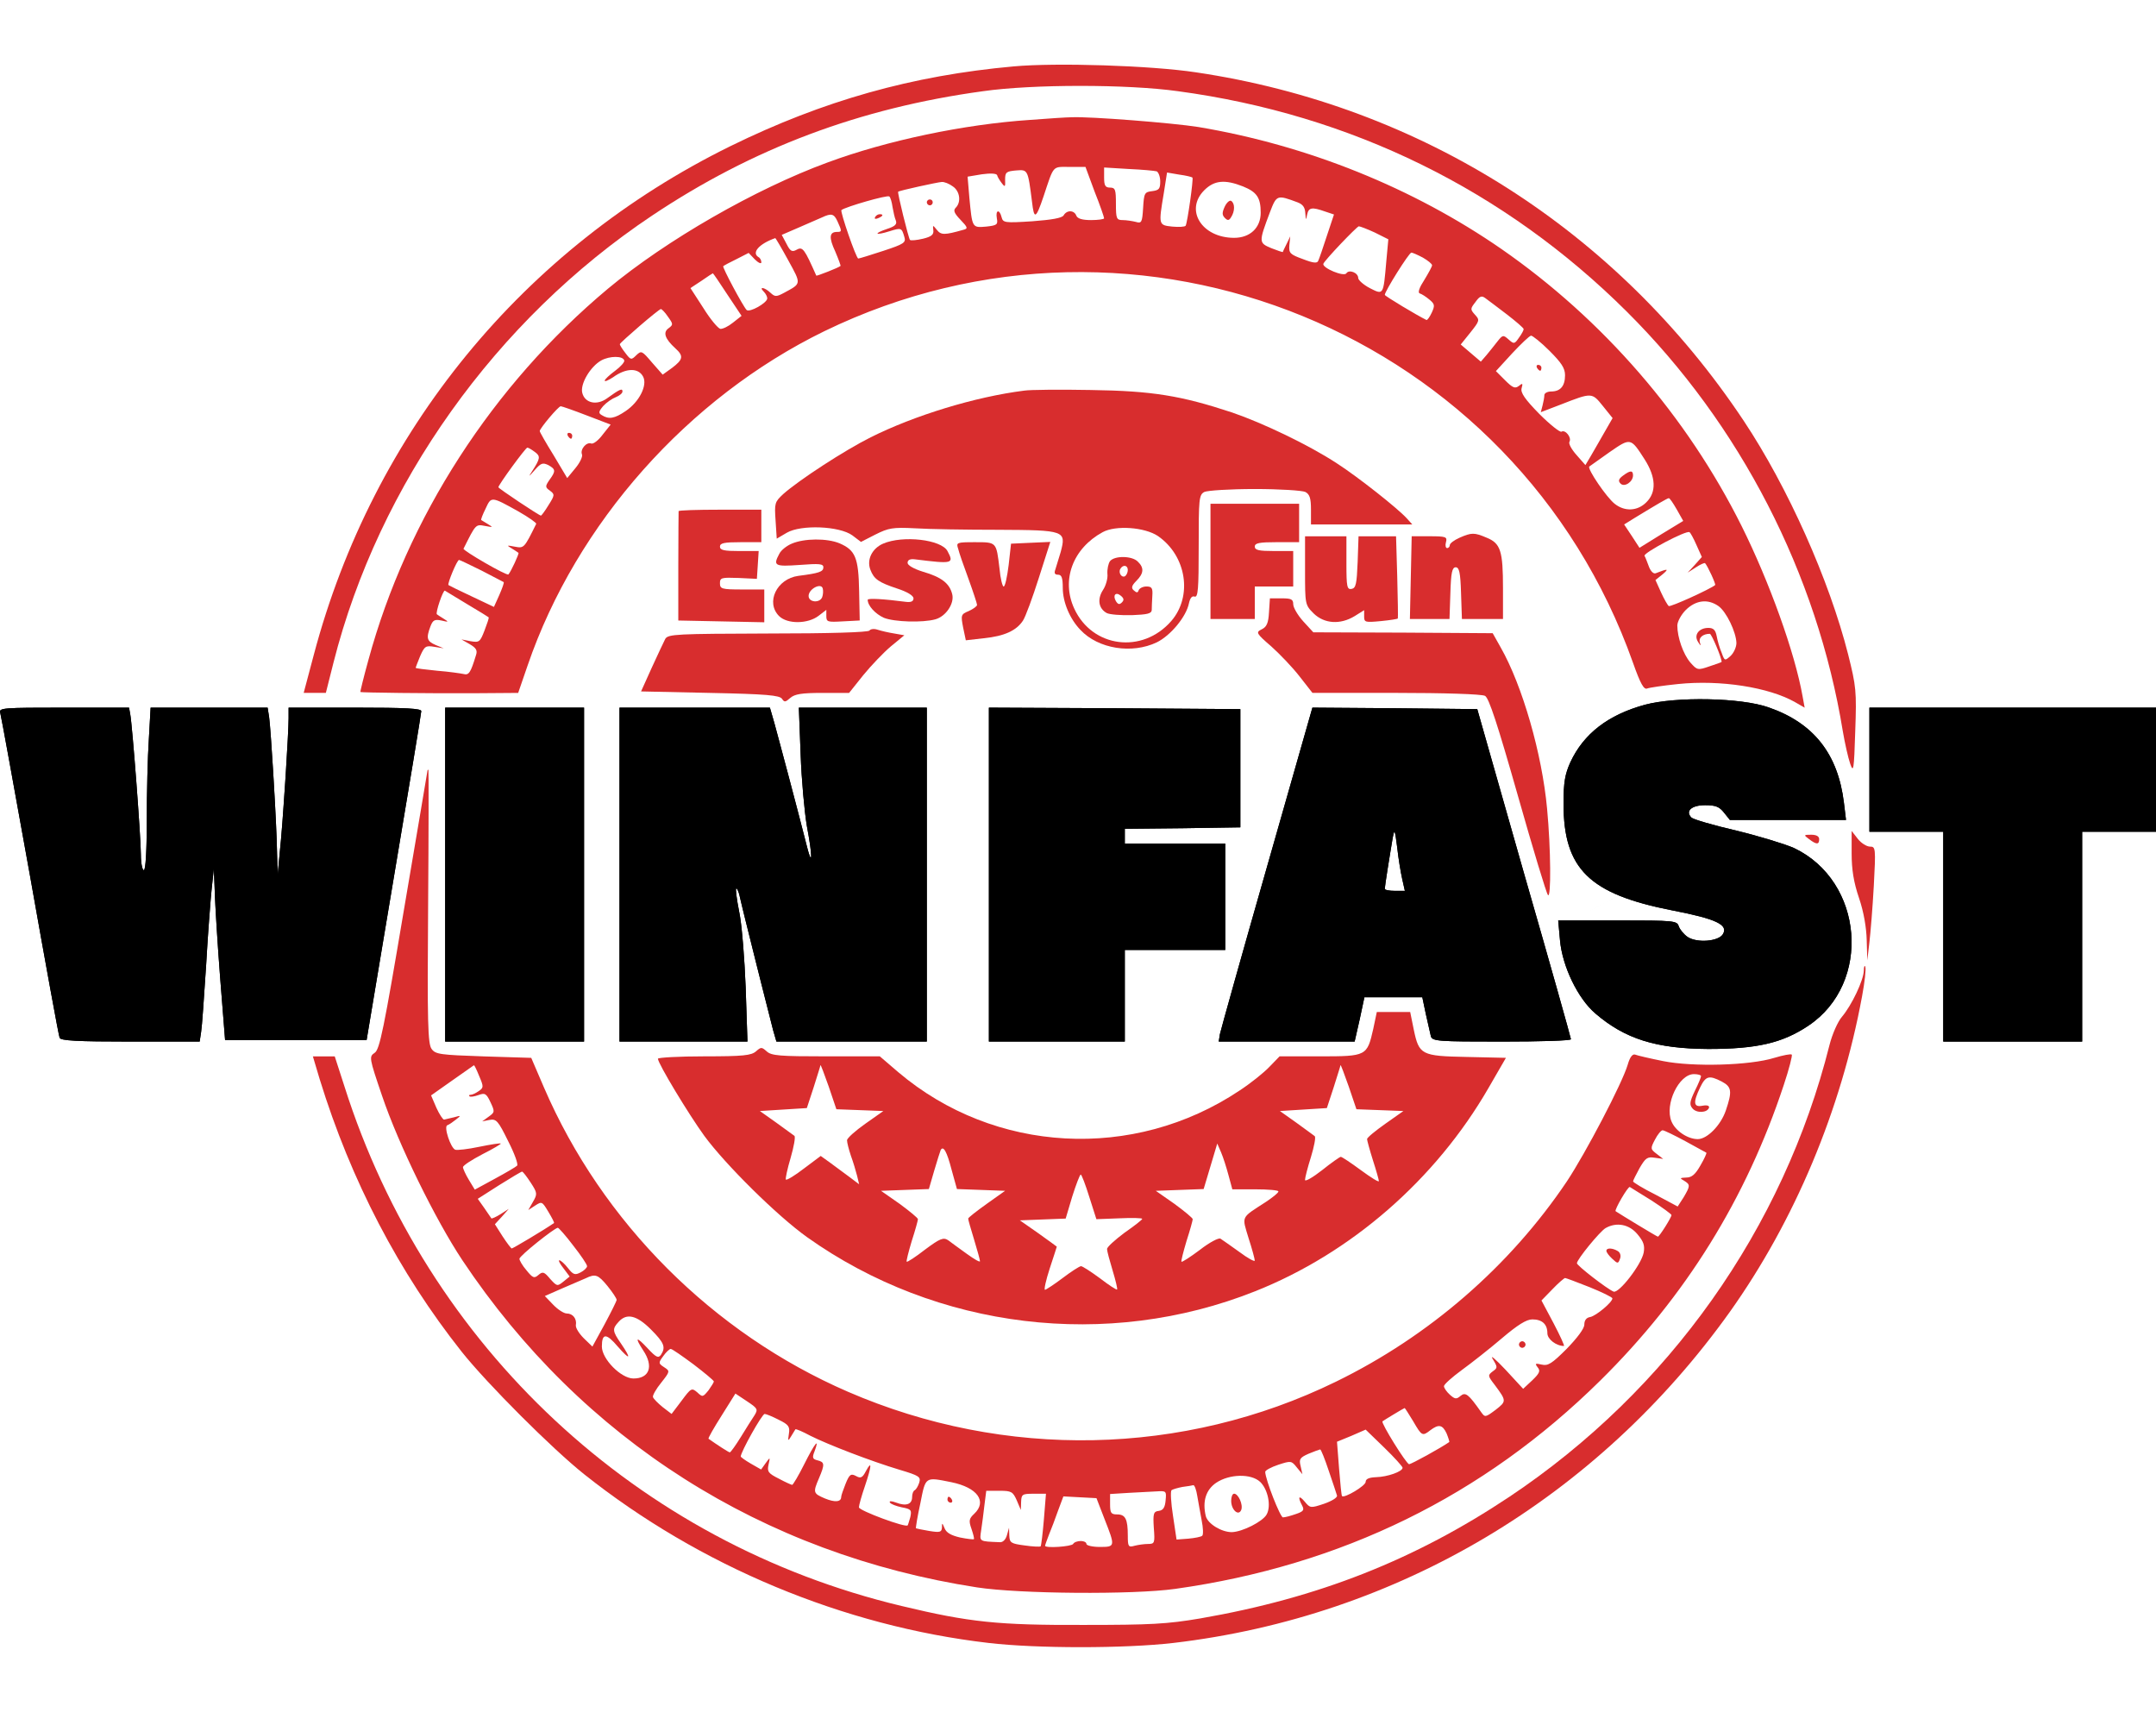 <svg width="100" height="80" viewBox="0 0 100 80" fill="none" xmlns="http://www.w3.org/2000/svg">
<path d="M47.019 3.079C42.304 3.503 38.179 4.668 33.876 6.779C24.269 11.507 17.293 20.018 14.552 30.378L14.086 32.133H14.607H15.114L15.47 30.721C17.567 22.457 22.994 14.837 30.244 9.999C34.917 6.875 39.878 5.011 45.593 4.23C47.896 3.901 52.295 3.901 54.638 4.23C62.669 5.312 69.796 8.821 75.456 14.454C80.719 19.689 84.282 26.61 85.474 33.914C85.57 34.476 85.721 35.148 85.817 35.422C85.967 35.86 85.995 35.709 86.05 33.914C86.118 32.05 86.091 31.831 85.721 30.351C84.844 26.897 82.925 22.594 80.883 19.524C75.017 10.698 65.917 4.901 55.461 3.353C53.364 3.037 48.992 2.9 47.019 3.079Z" fill="#D82D2E"/>
<path d="M47.757 5.562C44.715 5.767 41.165 6.507 38.383 7.535C35.025 8.768 30.9 11.139 28.2 13.387C22.855 17.855 18.881 24.008 17.086 30.614C16.866 31.409 16.702 32.08 16.716 32.094C16.757 32.121 19.868 32.163 22.102 32.149L24.034 32.135L24.473 30.86C26.734 24.268 31.914 18.444 38.232 15.361C52.814 8.275 70.329 15.456 75.742 30.737C76.085 31.71 76.249 31.998 76.4 31.93C76.51 31.888 77.154 31.793 77.825 31.724C79.799 31.518 82.046 31.875 83.252 32.56L83.704 32.82L83.609 32.3C83.252 30.271 82.06 26.968 80.785 24.406C78.236 19.294 74.344 14.812 69.643 11.55C65.546 8.714 60.653 6.74 55.582 5.89C54.376 5.699 50.539 5.397 49.703 5.438C49.511 5.438 48.634 5.493 47.757 5.562ZM50.772 8.892C51.019 9.509 51.211 10.07 51.211 10.125C51.211 10.166 50.936 10.207 50.608 10.207C50.196 10.207 49.977 10.139 49.922 10.002C49.826 9.742 49.484 9.728 49.333 9.988C49.264 10.111 48.785 10.194 47.88 10.262C46.592 10.345 46.523 10.331 46.455 10.07C46.359 9.687 46.167 9.728 46.236 10.125C46.291 10.413 46.249 10.454 45.742 10.509C45.084 10.564 45.098 10.578 44.961 9.166L44.879 8.193L45.537 8.083C45.934 8.028 46.222 8.042 46.249 8.124C46.263 8.193 46.359 8.357 46.455 8.481C46.619 8.7 46.633 8.673 46.619 8.33C46.619 7.987 46.674 7.946 47.127 7.905C47.675 7.864 47.675 7.85 47.867 9.358C47.962 10.194 48.045 10.166 48.401 9.111C48.894 7.631 48.798 7.741 49.607 7.741H50.347L50.772 8.892ZM53.65 7.946C53.732 7.987 53.814 8.193 53.814 8.412C53.814 8.755 53.76 8.823 53.444 8.864C53.088 8.906 53.061 8.947 53.02 9.646C52.978 10.317 52.951 10.372 52.677 10.29C52.513 10.249 52.238 10.207 52.074 10.207C51.786 10.207 51.759 10.139 51.759 9.454C51.759 8.796 51.731 8.7 51.485 8.7C51.265 8.7 51.211 8.604 51.211 8.234V7.768L52.348 7.837C52.965 7.864 53.554 7.919 53.65 7.946ZM55.308 8.234C55.363 8.289 55.075 10.331 54.993 10.468C54.952 10.523 54.678 10.536 54.376 10.509C53.732 10.44 53.732 10.44 53.979 8.96L54.13 8.001L54.691 8.097C55.007 8.138 55.281 8.207 55.308 8.234ZM44.194 8.645C44.523 8.864 44.591 9.371 44.331 9.632C44.207 9.755 44.248 9.879 44.55 10.194C44.893 10.55 44.906 10.605 44.673 10.66C43.81 10.906 43.645 10.906 43.454 10.66C43.262 10.427 43.262 10.427 43.289 10.673C43.317 10.879 43.207 10.975 42.809 11.071C42.522 11.139 42.248 11.167 42.206 11.126C42.138 11.043 41.617 8.933 41.658 8.892C41.713 8.837 43.481 8.453 43.673 8.44C43.796 8.426 44.029 8.522 44.194 8.645ZM57.652 8.645C58.296 8.906 58.474 9.166 58.474 9.865C58.474 10.564 57.981 11.03 57.241 11.03C55.747 11.03 54.938 9.742 55.856 8.823C56.322 8.357 56.816 8.316 57.652 8.645ZM41.398 9.604C41.439 9.824 41.494 10.098 41.549 10.221C41.617 10.399 41.521 10.495 41.138 10.619C40.493 10.838 40.589 10.934 41.247 10.728C41.809 10.55 41.823 10.564 41.946 10.989C42.028 11.249 41.932 11.318 40.973 11.633C40.384 11.825 39.863 11.989 39.808 11.989C39.712 11.989 38.959 9.81 39.027 9.742C39.219 9.591 41.165 9.029 41.247 9.111C41.302 9.152 41.37 9.385 41.398 9.604ZM60.187 9.385C60.434 9.481 60.53 9.618 60.543 9.892C60.571 10.221 60.571 10.235 60.626 9.961C60.694 9.618 60.845 9.591 61.462 9.81L61.873 9.947L61.544 10.934C61.366 11.482 61.188 12.003 61.147 12.085C61.105 12.222 60.927 12.208 60.434 12.017C59.831 11.797 59.776 11.742 59.803 11.372L59.844 10.961L59.68 11.304C59.584 11.496 59.502 11.66 59.502 11.688C59.488 11.701 59.242 11.619 58.967 11.509C58.378 11.263 58.378 11.235 58.899 9.851C59.214 9.029 59.228 9.029 60.187 9.385ZM38.849 10.276C39.054 10.728 39.054 10.756 38.821 10.756C38.465 10.756 38.438 11.016 38.739 11.66C38.89 12.017 39 12.318 38.986 12.332C38.904 12.414 37.876 12.811 37.862 12.784C37.314 11.55 37.232 11.427 36.958 11.578C36.738 11.701 36.656 11.66 36.478 11.304L36.259 10.893L37.053 10.55C37.492 10.358 37.972 10.153 38.123 10.084C38.561 9.879 38.684 9.906 38.849 10.276ZM63.764 10.783L64.394 11.098L64.299 12.126C64.162 13.702 64.175 13.688 63.531 13.36C63.243 13.209 62.997 12.989 62.997 12.894C62.997 12.647 62.572 12.482 62.448 12.674C62.339 12.852 61.325 12.428 61.379 12.236C61.434 12.071 62.914 10.523 63.024 10.495C63.079 10.495 63.408 10.619 63.764 10.783ZM36.56 12.071C37.177 13.195 37.177 13.14 36.368 13.579C36.012 13.771 35.943 13.771 35.738 13.579C35.464 13.318 35.176 13.277 35.423 13.524C35.519 13.62 35.587 13.757 35.587 13.839C35.587 14.045 34.765 14.511 34.628 14.374C34.45 14.182 33.49 12.386 33.545 12.345C33.572 12.318 33.847 12.167 34.162 12.017L34.724 11.729L35.011 12.03C35.176 12.195 35.313 12.249 35.313 12.167C35.313 12.071 35.258 11.962 35.176 11.921C34.847 11.715 35.217 11.304 35.957 11.043C35.971 11.03 36.245 11.496 36.56 12.071ZM65.998 11.948C66.231 12.085 66.423 12.236 66.423 12.304C66.423 12.359 66.258 12.661 66.067 12.976C65.834 13.332 65.751 13.565 65.847 13.606C65.943 13.634 66.135 13.757 66.299 13.894C66.546 14.1 66.56 14.168 66.409 14.497C66.313 14.703 66.204 14.853 66.162 14.84C65.737 14.634 64.23 13.73 64.23 13.675C64.23 13.51 65.354 11.715 65.463 11.715C65.518 11.715 65.765 11.825 65.998 11.948ZM33.737 13.661L34.395 14.648L33.997 14.963C33.778 15.141 33.518 15.264 33.408 15.251C33.298 15.223 32.942 14.799 32.627 14.291L32.024 13.36L32.545 13.017C32.819 12.825 33.052 12.674 33.065 12.674C33.079 12.674 33.381 13.113 33.737 13.661ZM69.89 14.579C70.315 14.908 70.671 15.21 70.671 15.264C70.671 15.319 70.575 15.498 70.452 15.662C70.246 15.963 70.219 15.963 69.972 15.744C69.726 15.525 69.698 15.525 69.451 15.84C69.314 16.018 69.082 16.306 68.945 16.471L68.684 16.772L68.218 16.375L67.752 15.977L68.204 15.415C68.629 14.881 68.643 14.84 68.41 14.593C68.191 14.346 68.191 14.319 68.437 14.004C68.629 13.73 68.725 13.702 68.89 13.825C69.013 13.908 69.451 14.25 69.89 14.579ZM30.982 14.689C31.229 15.031 31.229 15.059 31.01 15.223C30.736 15.415 30.845 15.717 31.325 16.155C31.722 16.512 31.681 16.676 31.174 17.06L30.736 17.375L30.242 16.813C29.776 16.265 29.749 16.251 29.516 16.471C29.283 16.703 29.256 16.703 29.009 16.375C28.858 16.183 28.748 16.005 28.748 15.963C28.762 15.881 30.557 14.333 30.653 14.333C30.695 14.333 30.845 14.483 30.982 14.689ZM71.864 16.265C72.425 16.827 72.59 17.073 72.59 17.402C72.59 17.91 72.371 18.156 71.946 18.156C71.768 18.156 71.631 18.238 71.631 18.321C71.631 18.417 71.59 18.636 71.548 18.8L71.466 19.116L72.398 18.759C73.837 18.197 73.837 18.197 74.344 18.828L74.796 19.39L74.426 20.034C74.221 20.404 73.933 20.884 73.796 21.13L73.535 21.569L73.124 21.103C72.891 20.842 72.741 20.568 72.796 20.486C72.905 20.294 72.604 19.91 72.425 20.02C72.357 20.061 71.891 19.691 71.398 19.198C70.726 18.512 70.52 18.211 70.575 18.006C70.644 17.773 70.616 17.759 70.452 17.896C70.274 18.033 70.164 17.992 69.808 17.635L69.383 17.211L70.137 16.388C70.548 15.95 70.932 15.58 71.014 15.566C71.082 15.566 71.466 15.867 71.864 16.265ZM28.954 16.717C28.981 16.786 28.79 17.005 28.529 17.197C28.269 17.389 28.049 17.594 28.049 17.649C28.049 17.718 28.214 17.635 28.433 17.498C29.036 17.06 29.612 17.046 29.831 17.471C30.037 17.868 29.653 18.636 29.023 19.061C28.502 19.417 28.241 19.458 27.912 19.253C27.748 19.157 27.762 19.088 27.981 18.828C28.132 18.663 28.392 18.485 28.57 18.417C28.735 18.348 28.872 18.238 28.872 18.156C28.872 17.992 28.748 18.047 28.159 18.471C27.693 18.814 27.131 18.704 27.008 18.225C26.898 17.814 27.378 17.005 27.885 16.717C28.282 16.498 28.899 16.498 28.954 16.717ZM27.213 19.266L28.324 19.691L27.953 20.157C27.762 20.418 27.515 20.609 27.419 20.568C27.2 20.486 26.898 20.842 26.994 21.075C27.035 21.171 26.898 21.459 26.693 21.706L26.309 22.172L25.679 21.116C25.322 20.541 25.034 20.034 25.034 19.993C25.034 19.869 25.898 18.841 26.008 18.841C26.062 18.841 26.61 19.033 27.213 19.266ZM76.276 21.295C76.811 22.131 76.838 22.829 76.359 23.296C75.948 23.707 75.358 23.734 74.892 23.364C74.509 23.062 73.618 21.747 73.714 21.637C73.755 21.61 74.18 21.308 74.659 20.966C75.632 20.294 75.632 20.294 76.276 21.295ZM24.815 20.966C25.076 21.158 25.062 21.267 24.678 21.857C24.5 22.131 24.514 22.131 24.801 21.802C25.089 21.473 25.172 21.445 25.432 21.569C25.774 21.761 25.788 21.843 25.487 22.254C25.281 22.555 25.281 22.597 25.514 22.761C25.733 22.925 25.733 22.967 25.446 23.419C25.281 23.693 25.117 23.912 25.089 23.912C25.007 23.912 23.116 22.651 23.116 22.597C23.116 22.487 24.377 20.76 24.459 20.76C24.514 20.76 24.664 20.856 24.815 20.966ZM24.048 23.72C24.527 23.994 24.897 24.255 24.87 24.296C24.308 25.433 24.308 25.433 23.869 25.351C23.5 25.283 23.486 25.283 23.733 25.433C23.883 25.529 24.02 25.612 24.048 25.639C24.089 25.666 23.705 26.502 23.582 26.64C23.513 26.722 21.457 25.529 21.499 25.447C22.074 24.296 22.061 24.31 22.499 24.392C22.869 24.46 22.883 24.46 22.636 24.31C22.485 24.214 22.348 24.131 22.321 24.118C22.294 24.104 22.389 23.857 22.526 23.583C22.787 23.021 22.773 23.008 24.048 23.72ZM77.77 23.624L78.072 24.159L77.058 24.776L76.043 25.406L75.687 24.858L75.331 24.323L75.838 24.008C76.852 23.391 77.318 23.117 77.4 23.104C77.441 23.09 77.606 23.337 77.77 23.624ZM78.689 25.283L78.935 25.831L78.606 26.201L78.277 26.557L78.661 26.311C78.867 26.174 79.059 26.091 79.086 26.119C79.209 26.256 79.593 27.092 79.552 27.133C79.346 27.311 77.483 28.161 77.4 28.106C77.346 28.065 77.181 27.777 77.044 27.476L76.784 26.9L77.126 26.626C77.428 26.365 77.359 26.365 76.797 26.585C76.701 26.626 76.564 26.502 76.482 26.283C76.4 26.064 76.318 25.845 76.276 25.776C76.222 25.639 78.209 24.584 78.36 24.68C78.401 24.693 78.552 24.968 78.689 25.283ZM22.335 26.461C22.869 26.735 23.335 26.982 23.362 26.996C23.39 27.023 23.294 27.284 23.157 27.599L22.91 28.147L21.896 27.667C21.334 27.407 20.841 27.16 20.8 27.133C20.745 27.064 21.197 25.968 21.293 25.968C21.32 25.968 21.786 26.187 22.335 26.461ZM21.677 28.024C22.211 28.339 22.65 28.613 22.663 28.627C22.691 28.654 22.595 28.915 22.472 29.243C22.266 29.778 22.225 29.805 21.828 29.737L21.403 29.654L21.786 29.874C22.088 30.052 22.156 30.162 22.074 30.395C21.828 31.203 21.745 31.326 21.499 31.258C21.375 31.231 20.813 31.148 20.279 31.107C19.731 31.052 19.278 30.998 19.278 30.97C19.278 30.956 19.374 30.71 19.484 30.436C19.69 29.97 19.744 29.929 20.142 29.997L20.58 30.066L20.21 29.915C19.799 29.737 19.758 29.6 19.964 29.052C20.073 28.764 20.155 28.709 20.471 28.777C20.813 28.86 20.827 28.846 20.58 28.695C20.43 28.599 20.293 28.517 20.265 28.49C20.183 28.435 20.553 27.352 20.635 27.393C20.676 27.421 21.156 27.708 21.677 28.024ZM79.703 28.106C80.073 28.366 80.525 29.312 80.539 29.819C80.539 30.011 80.415 30.285 80.265 30.422C80.004 30.655 79.99 30.655 79.853 30.271C79.757 30.052 79.662 29.709 79.621 29.49C79.566 29.216 79.47 29.12 79.237 29.12C78.798 29.12 78.552 29.449 78.757 29.764C78.88 29.97 78.908 29.97 78.839 29.778C78.784 29.572 78.99 29.394 79.305 29.394C79.388 29.394 79.853 30.504 79.853 30.696C79.853 30.71 79.593 30.806 79.291 30.902C78.743 31.093 78.716 31.08 78.401 30.724C78.072 30.34 77.798 29.559 77.798 29.01C77.798 28.832 77.976 28.503 78.195 28.284C78.661 27.832 79.209 27.763 79.703 28.106Z" fill="#D82D2E"/>
<path d="M42.988 9.386C42.988 9.455 43.057 9.523 43.125 9.523C43.208 9.523 43.262 9.455 43.262 9.386C43.262 9.304 43.208 9.249 43.125 9.249C43.057 9.249 42.988 9.304 42.988 9.386Z" fill="#D82D2E"/>
<path d="M56.802 9.591C56.678 9.865 56.678 9.974 56.816 10.111C56.939 10.235 57.007 10.235 57.103 10.07C57.282 9.796 57.282 9.426 57.103 9.316C57.035 9.275 56.898 9.385 56.802 9.591Z" fill="#D82D2E"/>
<path d="M40.588 10.071C40.547 10.153 40.602 10.167 40.711 10.126C40.958 10.03 40.999 9.934 40.807 9.934C40.725 9.934 40.629 9.989 40.588 10.071Z" fill="#D82D2E"/>
<path d="M71.289 17.058C71.33 17.127 71.398 17.195 71.44 17.195C71.467 17.195 71.494 17.127 71.494 17.058C71.494 16.976 71.426 16.921 71.344 16.921C71.275 16.921 71.248 16.976 71.289 17.058Z" fill="#D82D2E"/>
<path d="M26.336 20.211C26.377 20.279 26.445 20.348 26.486 20.348C26.514 20.348 26.541 20.279 26.541 20.211C26.541 20.128 26.473 20.074 26.39 20.074C26.322 20.074 26.295 20.128 26.336 20.211Z" fill="#D82D2E"/>
<path d="M75.277 22.06C75.072 22.211 75.044 22.307 75.168 22.43C75.346 22.608 75.743 22.348 75.743 22.046C75.743 21.8 75.606 21.813 75.277 22.06Z" fill="#D82D2E"/>
<path d="M47.512 18.115C45.223 18.403 42.414 19.266 40.386 20.28C39.152 20.897 37.055 22.267 36.329 22.912C35.931 23.282 35.918 23.336 35.973 24.145L36.027 24.981L36.493 24.707C37.151 24.323 38.933 24.392 39.536 24.83L39.933 25.132L40.605 24.789C41.208 24.488 41.4 24.447 42.441 24.501C43.085 24.542 44.812 24.57 46.292 24.57C49.403 24.584 49.458 24.611 49.198 25.598C49.102 25.913 48.992 26.283 48.951 26.406C48.882 26.584 48.924 26.653 49.074 26.653C49.239 26.653 49.294 26.79 49.294 27.27C49.294 27.927 49.623 28.709 50.116 29.216C50.938 30.093 52.501 30.34 53.652 29.791C54.296 29.476 55.022 28.599 55.145 27.982C55.2 27.736 55.283 27.626 55.406 27.667C55.57 27.722 55.598 27.311 55.598 25.351C55.598 23.131 55.611 22.953 55.858 22.816C56.009 22.747 57.037 22.679 58.202 22.679C59.367 22.679 60.394 22.747 60.545 22.816C60.751 22.925 60.806 23.117 60.806 23.638V24.323H63.163H65.506L65.246 24.035C64.821 23.569 62.998 22.13 62.025 21.5C60.71 20.637 58.585 19.622 57.146 19.129C54.776 18.348 53.46 18.129 50.596 18.087C49.17 18.06 47.772 18.074 47.512 18.115ZM53.706 24.858C55.036 25.776 55.324 27.653 54.323 28.805C52.98 30.34 50.664 30.038 49.828 28.229C49.211 26.9 49.76 25.433 51.144 24.68C51.747 24.351 53.09 24.447 53.706 24.858Z" fill="#D82D2E"/>
<path d="M51.487 26.021C51.405 26.13 51.35 26.404 51.364 26.61C51.391 26.816 51.295 27.158 51.158 27.364C50.884 27.789 50.953 28.227 51.337 28.433C51.474 28.501 51.994 28.542 52.502 28.529C53.2 28.501 53.406 28.46 53.42 28.296C53.42 28.186 53.433 27.884 53.447 27.638C53.474 27.268 53.42 27.199 53.173 27.199C53.009 27.199 52.858 27.282 52.817 27.364C52.776 27.501 52.721 27.501 52.584 27.377C52.46 27.268 52.488 27.158 52.707 26.939C53.05 26.596 53.077 26.336 52.776 26.048C52.515 25.774 51.707 25.76 51.487 26.021ZM52.31 26.432C52.31 26.541 52.255 26.665 52.186 26.72C52.022 26.816 51.857 26.555 51.967 26.377C52.09 26.171 52.31 26.212 52.31 26.432ZM52.035 27.939C51.926 28.049 51.857 28.035 51.761 27.884C51.597 27.61 51.748 27.432 51.981 27.624C52.132 27.747 52.145 27.83 52.035 27.939Z" fill="#D82D2E"/>
<path d="M56.145 26.035V28.707H57.172H58.2V27.953V27.2H59.091H59.982V26.377V25.555H59.091C58.392 25.555 58.2 25.514 58.2 25.349C58.2 25.185 58.406 25.144 59.228 25.144H60.256V24.253V23.362H58.2H56.145V26.035Z" fill="#D82D2E"/>
<path d="M31.475 23.706C31.475 23.747 31.461 24.899 31.461 26.269V28.777L33.462 28.818L35.449 28.859V28.092V27.338H34.421C33.475 27.338 33.393 27.311 33.393 27.05C33.393 26.79 33.462 26.776 34.257 26.804L35.106 26.845L35.148 26.201L35.189 25.556H34.298C33.585 25.556 33.393 25.515 33.393 25.351C33.393 25.186 33.585 25.145 34.353 25.145H35.312V24.392V23.638H33.393C32.338 23.638 31.475 23.665 31.475 23.706Z" fill="#D82D2E"/>
<path d="M67.697 24.938C67.45 25.048 67.245 25.199 67.245 25.281C67.245 25.349 67.19 25.418 67.121 25.418C67.053 25.418 67.025 25.294 67.067 25.144C67.135 24.897 67.067 24.87 66.313 24.87H65.477L65.436 26.788L65.394 28.707H66.313H67.231L67.272 27.501C67.299 26.555 67.354 26.309 67.519 26.309C67.683 26.309 67.738 26.555 67.766 27.501L67.807 28.707H68.752H69.712V27.282C69.712 25.555 69.602 25.199 68.958 24.938C68.382 24.692 68.259 24.692 67.697 24.938Z" fill="#D82D2E"/>
<path d="M60.531 26.461C60.531 28.024 60.531 28.051 60.929 28.449C61.422 28.928 62.162 28.983 62.834 28.572L63.272 28.298V28.599C63.272 28.86 63.327 28.873 64.04 28.805C64.465 28.764 64.821 28.709 64.835 28.682C64.848 28.654 64.835 27.791 64.807 26.749L64.752 24.872H63.875H63.012L62.971 26.064C62.93 27.078 62.889 27.27 62.697 27.311C62.477 27.352 62.45 27.229 62.45 26.119V24.872H61.491H60.531V26.461Z" fill="#D82D2E"/>
<path d="M36.723 25.213C36.49 25.309 36.23 25.514 36.148 25.679C35.846 26.241 35.928 26.282 37.093 26.2C37.998 26.131 38.19 26.145 38.19 26.309C38.19 26.515 37.998 26.583 37.025 26.707C36.024 26.844 35.504 27.94 36.134 28.57C36.518 28.954 37.477 28.941 37.971 28.557L38.327 28.283V28.57C38.327 28.845 38.382 28.858 39.094 28.817L39.876 28.776L39.848 27.406C39.821 25.857 39.67 25.514 38.944 25.199C38.354 24.953 37.299 24.966 36.723 25.213ZM38.135 27.693C38.025 27.981 37.505 27.94 37.505 27.639C37.505 27.31 38.094 27.008 38.162 27.296C38.19 27.406 38.176 27.584 38.135 27.693Z" fill="#D82D2E"/>
<path d="M40.959 25.213C40.452 25.433 40.191 25.953 40.369 26.419C40.534 26.858 40.753 27.009 41.617 27.296C42.083 27.447 42.37 27.625 42.37 27.749C42.37 27.886 42.261 27.941 42.028 27.913C40.972 27.776 40.246 27.735 40.246 27.817C40.246 28.091 40.602 28.475 41 28.653C41.48 28.845 42.795 28.886 43.385 28.722C43.878 28.585 44.275 27.982 44.166 27.557C44.042 27.05 43.659 26.762 42.809 26.515C42.37 26.378 42.096 26.214 42.096 26.104C42.096 25.967 42.206 25.912 42.439 25.94C44.193 26.159 44.262 26.145 43.946 25.556C43.659 25.021 41.877 24.816 40.959 25.213Z" fill="#D82D2E"/>
<path d="M44.441 25.447C44.482 25.625 44.701 26.255 44.92 26.845C45.139 27.448 45.318 27.996 45.318 28.051C45.318 28.119 45.139 28.243 44.934 28.338C44.564 28.489 44.564 28.53 44.673 29.106L44.797 29.695L45.633 29.599C46.592 29.503 47.14 29.243 47.442 28.791C47.565 28.613 47.894 27.708 48.182 26.804L48.716 25.132L47.798 25.173L46.894 25.214L46.784 26.201C46.715 26.749 46.62 27.201 46.551 27.201C46.496 27.201 46.4 26.831 46.359 26.365C46.208 25.132 46.236 25.145 45.222 25.145C44.372 25.145 44.344 25.159 44.441 25.447Z" fill="#D82D2E"/>
<path d="M58.859 28.393C58.832 28.9 58.75 29.078 58.517 29.188C58.243 29.325 58.256 29.366 58.969 29.983C59.367 30.339 59.969 30.97 60.285 31.381L60.874 32.134H64.752C66.945 32.134 68.741 32.189 68.878 32.272C69.056 32.354 69.467 33.614 70.399 36.89C71.098 39.357 71.728 41.44 71.797 41.508C71.948 41.7 71.934 39.357 71.756 37.493C71.523 34.971 70.618 31.805 69.604 30.024L69.234 29.366L65.081 29.339L60.915 29.325L60.449 28.818C60.189 28.53 59.983 28.174 59.983 28.023C59.983 27.79 59.887 27.749 59.449 27.749H58.901L58.859 28.393Z" fill="#D82D2E"/>
<path d="M40.328 29.243C40.273 29.325 38.464 29.38 35.627 29.38C31.393 29.394 30.995 29.407 30.858 29.627C30.79 29.764 30.502 30.367 30.228 30.97L29.734 32.066L32.941 32.135C35.545 32.189 36.162 32.244 36.272 32.409C36.381 32.573 36.422 32.573 36.655 32.368C36.861 32.189 37.176 32.135 38.149 32.135H39.383L40.04 31.312C40.41 30.86 40.986 30.257 41.329 29.969L41.945 29.462L41.479 29.38C41.219 29.339 40.863 29.257 40.698 29.202C40.534 29.147 40.369 29.174 40.328 29.243Z" fill="#D82D2E"/>
<path d="M76.303 32.682C74.59 33.148 73.452 34.026 72.835 35.355C72.589 35.903 72.52 36.273 72.52 37.273C72.52 40.302 73.712 41.467 77.564 42.221C79.619 42.618 80.181 42.892 79.907 43.331C79.701 43.66 78.715 43.742 78.276 43.454C78.098 43.331 77.92 43.112 77.865 42.961C77.783 42.701 77.673 42.687 75.028 42.687H72.273L72.356 43.605C72.465 44.825 73.192 46.319 74 47.004C75.371 48.182 76.81 48.635 79.236 48.648C81.483 48.648 82.675 48.374 83.881 47.566C86.828 45.592 86.444 40.864 83.21 39.329C82.812 39.151 81.606 38.781 80.537 38.521C79.468 38.274 78.537 38 78.454 37.918C78.153 37.616 78.454 37.342 79.085 37.342C79.578 37.342 79.743 37.41 79.962 37.685L80.236 38.027H82.936H85.622L85.526 37.232C85.252 34.971 84.128 33.532 82.031 32.806C80.757 32.353 77.742 32.299 76.303 32.682Z" fill="black"/>
<path fill-rule="evenodd" clip-rule="evenodd" d="M78.276 43.454C78.715 43.742 79.701 43.66 79.907 43.331C80.181 42.892 79.619 42.618 77.564 42.221C73.712 41.467 72.52 40.302 72.52 37.273C72.52 36.273 72.589 35.903 72.835 35.355C73.452 34.026 74.59 33.148 76.303 32.682C77.742 32.299 80.757 32.353 82.031 32.806C84.128 33.532 85.252 34.971 85.526 37.232L85.622 38.027H80.236L79.962 37.685C79.743 37.41 79.578 37.342 79.085 37.342C78.454 37.342 78.153 37.616 78.454 37.918C78.537 38 79.468 38.274 80.537 38.521C81.606 38.781 82.812 39.151 83.21 39.329C86.444 40.864 86.828 45.592 83.881 47.566C82.675 48.374 81.483 48.648 79.236 48.648C76.81 48.635 75.371 48.182 74 47.004C73.192 46.319 72.465 44.825 72.356 43.605L72.273 42.687H75.028C77.673 42.687 77.783 42.701 77.865 42.961C77.92 43.112 78.098 43.331 78.276 43.454ZM72.492 42.887H75.028C76.357 42.887 77.032 42.891 77.388 42.925C77.57 42.943 77.635 42.967 77.656 42.98C77.658 42.981 77.659 42.981 77.659 42.982C77.661 42.985 77.666 42.994 77.674 43.021L77.677 43.029C77.715 43.135 77.789 43.247 77.87 43.345C77.953 43.446 78.055 43.545 78.162 43.619L78.166 43.622C78.439 43.8 78.847 43.851 79.195 43.823C79.373 43.809 79.549 43.774 79.699 43.716C79.844 43.66 79.992 43.573 80.077 43.437C80.167 43.292 80.213 43.117 80.125 42.94C80.048 42.784 79.886 42.671 79.695 42.58C79.305 42.394 78.626 42.223 77.602 42.025C75.682 41.649 74.472 41.178 73.738 40.458C73.014 39.748 72.72 38.764 72.72 37.273C72.72 36.288 72.787 35.95 73.017 35.438C73.604 34.174 74.686 33.33 76.355 32.876C77.048 32.691 78.139 32.608 79.225 32.63C80.312 32.653 81.358 32.779 81.964 32.994L81.966 32.995C82.985 33.348 83.756 33.87 84.305 34.567C84.855 35.265 85.194 36.153 85.327 37.256C85.327 37.256 85.327 37.256 85.327 37.256L85.396 37.827H80.332L80.118 37.56C79.998 37.41 79.876 37.294 79.7 37.224C79.532 37.158 79.335 37.142 79.085 37.142C78.754 37.142 78.458 37.212 78.285 37.369C78.192 37.454 78.129 37.572 78.137 37.713C78.146 37.847 78.217 37.964 78.313 38.059C78.337 38.084 78.365 38.1 78.381 38.109C78.4 38.12 78.421 38.13 78.442 38.14C78.484 38.158 78.537 38.179 78.597 38.2C78.718 38.243 78.88 38.294 79.07 38.349C79.451 38.46 79.954 38.591 80.491 38.715C80.491 38.715 80.49 38.715 80.49 38.715M72.492 42.887L72.555 43.587C72.555 43.587 72.555 43.587 72.555 43.587C72.607 44.168 72.808 44.823 73.096 45.418C73.385 46.014 73.754 46.533 74.129 46.851L74.131 46.852C75.454 47.991 76.842 48.435 79.236 48.448C81.464 48.448 82.611 48.177 83.77 47.4C86.584 45.515 86.222 40.982 83.126 39.511C82.745 39.34 81.557 38.975 80.491 38.715" fill="black"/>
<path d="M0.01 33.051C0.051 33.188 0.668 36.601 1.394 40.63C2.107 44.659 2.724 48.044 2.765 48.127C2.806 48.264 3.587 48.305 6.04 48.305H9.261L9.329 47.852C9.37 47.619 9.466 46.208 9.562 44.742C9.645 43.275 9.768 41.672 9.823 41.178L9.919 40.287L9.96 41.315C9.973 41.877 10.083 43.672 10.207 45.29L10.44 48.236H13.729H17.004L18.265 40.699C18.964 36.546 19.539 33.079 19.539 32.983C19.553 32.859 18.854 32.818 16.47 32.818H13.386V33.312C13.386 34.024 13.112 38.328 12.975 39.534L12.879 40.562L12.851 39.602C12.838 38.314 12.564 33.819 12.482 33.257L12.413 32.818H9.699H6.986L6.904 34.285C6.849 35.08 6.808 36.779 6.808 38.053C6.808 39.492 6.753 40.356 6.671 40.356C6.602 40.356 6.534 40.027 6.534 39.63C6.534 38.835 6.136 33.613 6.04 33.12L5.985 32.818H2.957C0.147 32.818 -0.058 32.832 0.01 33.051Z" fill="black"/>
<path fill-rule="evenodd" clip-rule="evenodd" d="M0.221 33.075C0.267 33.067 0.331 33.059 0.42 33.052C0.804 33.022 1.547 33.018 2.957 33.018H5.819L5.844 33.158C5.865 33.268 5.907 33.674 5.959 34.251C6.009 34.821 6.068 35.544 6.123 36.277C6.235 37.747 6.334 39.242 6.334 39.63C6.334 39.838 6.351 40.033 6.38 40.18C6.394 40.252 6.412 40.322 6.437 40.378C6.449 40.405 6.466 40.44 6.494 40.472C6.518 40.5 6.577 40.556 6.671 40.556C6.771 40.556 6.828 40.49 6.847 40.465C6.869 40.435 6.881 40.404 6.889 40.383C6.904 40.339 6.915 40.285 6.924 40.23C6.943 40.117 6.958 39.956 6.97 39.757C6.994 39.355 7.008 38.775 7.008 38.053C7.008 36.781 7.049 35.087 7.103 34.298L7.103 34.296L7.175 33.018H12.242L12.284 33.286C12.284 33.285 12.284 33.286 12.284 33.286C12.323 33.558 12.412 34.81 12.492 36.169C12.573 37.525 12.645 38.966 12.652 39.604L12.652 39.608L12.679 40.567L13.078 40.58L13.174 39.554C13.312 38.34 13.586 34.034 13.586 33.312V33.018H16.47C17.663 33.018 18.428 33.029 18.893 33.054C19.096 33.065 19.235 33.079 19.323 33.094C19.321 33.108 19.318 33.124 19.316 33.141C19.299 33.253 19.273 33.412 19.241 33.613C19.176 34.016 19.083 34.588 18.967 35.287C18.736 36.684 18.417 38.589 18.068 40.665L16.835 48.036H10.624L10.406 45.274C10.406 45.274 10.406 45.275 10.406 45.274C10.283 43.657 10.173 41.866 10.16 41.31L10.16 41.307L10.118 40.279L9.72 40.266L9.624 41.156C9.624 41.156 9.624 41.156 9.624 41.156C9.569 41.655 9.445 43.263 9.363 44.729C9.315 45.462 9.267 46.181 9.226 46.745C9.184 47.317 9.151 47.714 9.132 47.818L9.132 47.822L9.089 48.105H6.04C4.813 48.105 4.01 48.094 3.509 48.067C3.257 48.054 3.09 48.036 2.988 48.016C2.968 48.012 2.953 48.008 2.94 48.005C2.935 47.979 2.928 47.946 2.919 47.906C2.897 47.799 2.867 47.645 2.83 47.45C2.755 47.059 2.652 46.502 2.528 45.822C2.28 44.463 1.948 42.61 1.591 40.595C1.228 38.581 0.892 36.719 0.642 35.345C0.517 34.658 0.413 34.093 0.338 33.69C0.301 33.489 0.27 33.328 0.248 33.213C0.238 33.16 0.228 33.113 0.221 33.075ZM9.261 48.305L9.329 47.852C9.37 47.619 9.466 46.208 9.562 44.742C9.625 43.62 9.712 42.418 9.774 41.694C9.787 41.549 9.798 41.423 9.808 41.321C9.808 41.321 9.808 41.32 9.808 41.319C9.813 41.265 9.818 41.218 9.823 41.178L9.919 40.287L9.96 41.315C9.962 41.41 9.967 41.54 9.975 41.698C10.011 42.478 10.104 43.945 10.207 45.29L10.44 48.236H17.004L18.265 40.699C18.964 36.546 19.539 33.079 19.539 32.983C19.553 32.859 18.854 32.818 16.47 32.818H13.386V33.312C13.386 33.933 13.178 37.285 13.033 38.932C13.012 39.174 12.992 39.379 12.975 39.534L12.879 40.562L12.851 39.602C12.851 39.577 12.851 39.55 12.85 39.522C12.85 39.521 12.85 39.52 12.85 39.52C12.848 39.358 12.842 39.158 12.833 38.928C12.768 37.178 12.553 33.743 12.482 33.257L12.413 32.818H6.986L6.904 34.285C6.849 35.08 6.808 36.779 6.808 38.053C6.808 38.929 6.787 39.591 6.753 39.975C6.746 40.05 6.739 40.114 6.732 40.167C6.714 40.291 6.693 40.356 6.671 40.356C6.64 40.356 6.608 40.288 6.584 40.177C6.571 40.121 6.56 40.053 6.552 39.978C6.54 39.874 6.534 39.755 6.534 39.63C6.534 38.835 6.136 33.613 6.04 33.12L5.985 32.818H2.957C0.147 32.818 -0.058 32.832 0.01 33.051C0.051 33.188 0.668 36.601 1.394 40.63C2.107 44.659 2.724 48.044 2.765 48.127C2.806 48.264 3.587 48.305 6.04 48.305H9.261ZM6.806 40.224C6.806 40.224 6.806 40.224 6.806 40.224V40.224ZM0.199 32.983C0.199 32.983 0.199 32.984 0.199 32.985L0.199 32.983Z" fill="black"/>
<path d="M20.648 40.562V48.305H23.869H27.09V40.562V32.818H23.869H20.648V40.562Z" fill="black"/>
<path fill-rule="evenodd" clip-rule="evenodd" d="M20.848 48.105V33.018H26.89V48.105H20.848ZM20.648 32.818H27.09V48.305H20.648V32.818Z" fill="black"/>
<path d="M28.734 40.562V48.305H31.695H34.669L34.586 45.797C34.532 44.426 34.408 42.85 34.285 42.288C34.175 41.726 34.107 41.233 34.148 41.206C34.175 41.178 34.23 41.288 34.285 41.466C34.449 42.22 35.737 47.318 35.861 47.784L36.012 48.305H39.493H42.987V40.562V32.818H40.027H37.053L37.135 34.97C37.176 36.162 37.314 37.656 37.423 38.3C37.697 39.753 37.684 40.287 37.41 39.191C37.108 37.985 36.149 34.367 35.916 33.531L35.71 32.818H32.229H28.734V40.562Z" fill="black"/>
<path fill-rule="evenodd" clip-rule="evenodd" d="M34.319 42.469C34.43 43.14 34.537 44.553 34.586 45.797L34.669 48.305H28.734V32.818H35.71L35.916 33.531C36.127 34.288 36.934 37.329 37.308 38.791C37.347 38.943 37.381 39.078 37.41 39.191C37.453 39.365 37.49 39.499 37.52 39.593C37.603 39.85 37.636 39.825 37.617 39.575C37.609 39.471 37.593 39.329 37.568 39.151C37.55 39.033 37.529 38.898 37.504 38.75C37.481 38.612 37.454 38.462 37.423 38.3C37.314 37.656 37.176 36.162 37.135 34.97L37.053 32.818H42.987V48.305H36.012L35.861 47.784C35.763 47.416 34.938 44.151 34.515 42.428C34.5 42.367 34.486 42.309 34.472 42.252C34.471 42.25 34.471 42.249 34.471 42.248C34.381 41.88 34.315 41.602 34.285 41.466C34.275 41.433 34.264 41.402 34.254 41.374C34.252 41.368 34.25 41.361 34.247 41.355C34.235 41.322 34.223 41.292 34.211 41.269C34.185 41.216 34.162 41.191 34.148 41.206C34.133 41.216 34.132 41.287 34.143 41.401C34.146 41.43 34.149 41.461 34.153 41.495C34.154 41.498 34.154 41.502 34.155 41.506C34.179 41.707 34.226 41.988 34.285 42.288C34.296 42.34 34.308 42.401 34.319 42.469ZM34.02 41.052C33.973 41.09 33.956 41.139 33.951 41.154C33.943 41.178 33.94 41.2 33.938 41.216C33.935 41.247 33.935 41.282 33.937 41.315C33.939 41.383 33.948 41.472 33.961 41.572C33.988 41.775 34.033 42.043 34.089 42.327L34.089 42.331C34.208 42.873 34.331 44.431 34.386 45.804C34.386 45.804 34.386 45.804 34.386 45.804L34.462 48.105H28.934V33.018H35.56L35.723 33.585C35.723 33.584 35.723 33.585 35.723 33.585C35.956 34.421 36.914 38.036 37.215 39.239C37.284 39.512 37.339 39.7 37.383 39.799C37.393 39.823 37.408 39.854 37.429 39.882C37.438 39.895 37.458 39.92 37.49 39.94C37.525 39.963 37.593 39.991 37.673 39.962C37.745 39.937 37.778 39.883 37.79 39.86C37.804 39.834 37.81 39.809 37.813 39.794C37.82 39.764 37.821 39.732 37.822 39.705C37.826 39.503 37.756 38.986 37.62 38.265C37.513 37.632 37.376 36.149 37.335 34.963L37.261 33.018H42.787V48.105H36.162L36.054 47.73C35.927 47.251 34.643 42.171 34.48 41.423L34.478 41.415L34.476 41.407C34.447 41.314 34.416 41.229 34.383 41.167C34.37 41.139 34.346 41.097 34.31 41.064C34.292 41.047 34.253 41.015 34.193 41.005C34.126 40.993 34.064 41.015 34.02 41.052Z" fill="black"/>
<path d="M45.867 40.562V48.305H49.019H52.171V46.181V44.056H54.501H56.831V41.589V39.123H54.501H52.171V38.78V38.437L54.844 38.41L57.53 38.369V35.628V32.887L51.692 32.846L45.867 32.818V40.562Z" fill="black"/>
<path fill-rule="evenodd" clip-rule="evenodd" d="M52.171 38.437V39.123H56.831V44.056H52.171V48.305H45.867V32.818L51.692 32.846L57.53 32.887V38.369L54.844 38.41L52.171 38.437ZM54.842 38.21L54.841 38.21L51.971 38.239V39.322H56.631V43.856H51.971V48.105H46.067V33.019L51.69 33.046L57.33 33.085V38.172L54.842 38.21Z" fill="black"/>
<path d="M58.761 40.219C57.596 44.289 56.623 47.77 56.582 47.962L56.527 48.305H59.679H62.831L63.065 47.277L63.284 46.249H64.627H65.97L66.134 47.03C66.23 47.469 66.34 47.935 66.367 48.058C66.436 48.291 66.71 48.305 69.656 48.305C71.424 48.305 72.863 48.264 72.863 48.195C72.863 48.14 71.89 44.673 70.684 40.493L68.519 32.887L64.695 32.846L60.872 32.818L58.761 40.219ZM65.038 40.767L65.161 41.315H64.695C64.435 41.315 64.229 41.274 64.229 41.219C64.229 41.11 64.476 39.547 64.599 38.848C64.682 38.424 64.695 38.465 64.805 39.301C64.86 39.808 64.969 40.466 65.038 40.767Z" fill="black"/>
<path fill-rule="evenodd" clip-rule="evenodd" d="M58.954 40.274L61.022 33.019L64.693 33.046L68.368 33.085L70.492 40.548C71.095 42.637 71.64 44.55 72.034 45.945C72.231 46.643 72.39 47.212 72.5 47.61C72.55 47.79 72.589 47.934 72.618 48.04C72.61 48.041 72.602 48.041 72.594 48.042C72.437 48.055 72.206 48.066 71.916 48.076C71.339 48.094 70.539 48.105 69.656 48.105C68.179 48.105 67.383 48.101 66.947 48.069C66.725 48.053 66.621 48.031 66.573 48.01C66.567 48.008 66.563 48.006 66.56 48.004C66.551 47.962 66.535 47.893 66.515 47.806C66.467 47.6 66.396 47.291 66.33 46.988C66.33 46.988 66.33 46.988 66.33 46.988L66.132 46.049H63.122L62.869 47.234L62.672 48.105H56.762L56.779 47.999C56.831 47.771 57.795 44.321 58.954 40.274ZM56.582 47.962C56.623 47.77 57.596 44.289 58.761 40.219L60.872 32.818L64.695 32.846L68.519 32.887L70.684 40.493C71.89 44.673 72.863 48.14 72.863 48.195C72.863 48.264 71.424 48.305 69.656 48.305C66.71 48.305 66.436 48.291 66.367 48.058C66.359 48.02 66.343 47.95 66.322 47.858C66.274 47.651 66.201 47.334 66.134 47.03L65.97 46.249H63.284L63.065 47.277L62.831 48.305H56.527L56.582 47.962ZM65.233 40.723C65.166 40.43 65.058 39.78 65.004 39.279L65.003 39.275C64.976 39.066 64.954 38.904 64.936 38.787C64.927 38.728 64.918 38.678 64.909 38.637C64.901 38.6 64.891 38.556 64.875 38.52C64.868 38.506 64.85 38.467 64.812 38.434C64.79 38.415 64.754 38.393 64.706 38.386C64.656 38.378 64.611 38.39 64.577 38.408C64.52 38.439 64.493 38.487 64.486 38.501C64.475 38.522 64.467 38.542 64.462 38.558C64.442 38.617 64.423 38.709 64.403 38.81L64.403 38.814C64.341 39.165 64.248 39.732 64.171 40.224C64.132 40.47 64.097 40.698 64.072 40.872C64.059 40.959 64.049 41.033 64.042 41.089C64.036 41.138 64.029 41.19 64.029 41.219C64.029 41.294 64.065 41.347 64.095 41.378C64.123 41.407 64.154 41.425 64.177 41.437C64.223 41.459 64.276 41.474 64.325 41.484C64.426 41.504 64.557 41.515 64.695 41.515H65.411L65.233 40.723ZM65.161 41.315H64.695C64.435 41.315 64.229 41.274 64.229 41.219C64.229 41.118 64.438 39.79 64.567 39.033C64.579 38.967 64.59 38.905 64.599 38.848C64.605 38.822 64.61 38.796 64.614 38.773C64.663 38.535 64.686 38.505 64.731 38.775C64.736 38.805 64.741 38.838 64.747 38.874C64.747 38.875 64.747 38.876 64.747 38.877C64.754 38.924 64.762 38.977 64.77 39.036C64.78 39.114 64.792 39.202 64.805 39.301C64.86 39.808 64.969 40.466 65.038 40.767L65.161 41.315Z" fill="black"/>
<path d="M86.707 35.696V38.574H88.42H90.133V43.44V48.305H93.354H96.575V43.44V38.574H98.287H100.001V35.696V32.818H93.354H86.707V35.696Z" fill="black"/>
<path fill-rule="evenodd" clip-rule="evenodd" d="M96.575 38.574V48.305H90.133V38.574H86.707V32.818H100.001V38.574H96.575ZM99.801 38.374H96.374V48.105H90.333V38.374H86.907V33.018H99.801V38.374Z" fill="black"/>
<path d="M19.83 35.725C19.83 35.753 19.336 38.658 18.733 42.208C17.801 47.745 17.61 48.676 17.377 48.827C17.116 49.005 17.116 49.046 17.719 50.814C18.487 53.089 20.2 56.57 21.447 58.448C26.997 66.767 35.371 72.084 45.321 73.619C47.294 73.921 52.543 73.962 54.503 73.688C62.218 72.605 68.797 69.384 74.224 64.026C78.184 60.12 80.994 55.584 82.734 50.321C82.981 49.581 83.146 48.937 83.105 48.909C83.063 48.868 82.707 48.937 82.296 49.06C81.158 49.416 78.513 49.485 77.143 49.211C76.526 49.087 75.937 48.95 75.841 48.909C75.718 48.868 75.594 49.033 75.498 49.375C75.238 50.252 73.539 53.487 72.675 54.789C70.03 58.722 66.289 61.97 61.958 64.081C54.886 67.534 46.609 67.699 39.331 64.546C33.068 61.833 27.929 56.694 25.229 50.431L24.64 49.06L22.434 48.992C20.419 48.923 20.2 48.896 20.021 48.649C19.843 48.416 19.816 47.429 19.857 42.03C19.884 38.549 19.884 35.698 19.871 35.698C19.843 35.698 19.83 35.712 19.83 35.725ZM22.228 49.91C22.434 50.389 22.434 50.444 22.214 50.595C22.077 50.691 21.913 50.773 21.831 50.773C21.762 50.773 21.735 50.801 21.776 50.842C21.817 50.883 21.995 50.855 22.187 50.787C22.488 50.677 22.557 50.705 22.749 51.116C22.954 51.554 22.954 51.582 22.666 51.787L22.365 52.007L22.708 51.938C23.023 51.883 23.105 51.979 23.571 52.925C23.859 53.487 24.051 54.008 23.982 54.062C23.927 54.117 23.461 54.391 22.954 54.665L22.022 55.172L21.748 54.72C21.598 54.474 21.474 54.199 21.474 54.131C21.474 54.049 21.885 53.788 22.379 53.528C22.872 53.281 23.256 53.048 23.228 53.035C23.201 53.007 22.762 53.076 22.228 53.185C21.707 53.295 21.214 53.35 21.118 53.322C20.899 53.24 20.57 52.24 20.748 52.185C20.83 52.157 21.008 52.034 21.145 51.924C21.392 51.733 21.392 51.719 21.063 51.815C20.871 51.856 20.666 51.911 20.597 51.924C20.542 51.924 20.378 51.678 20.241 51.376L19.994 50.801L20.967 50.115C21.515 49.732 21.968 49.416 21.981 49.403C22.009 49.403 22.118 49.636 22.228 49.91ZM78.897 49.91C78.897 49.965 78.774 50.266 78.609 50.595C78.376 51.088 78.349 51.225 78.5 51.404C78.692 51.637 79.185 51.609 79.267 51.376C79.295 51.28 79.185 51.239 78.966 51.28C78.555 51.362 78.513 51.143 78.856 50.431C79.116 49.896 79.267 49.855 79.856 50.157C80.322 50.403 80.35 50.609 80.048 51.5C79.815 52.185 79.185 52.829 78.746 52.829C78.28 52.829 77.705 52.445 77.527 52.007C77.198 51.225 77.869 49.814 78.568 49.814C78.746 49.814 78.897 49.855 78.897 49.91ZM78.171 52.925C78.678 53.199 79.116 53.446 79.144 53.459C79.171 53.473 79.048 53.747 78.87 54.049C78.637 54.46 78.472 54.611 78.212 54.611C77.91 54.624 77.897 54.638 78.116 54.761C78.404 54.939 78.404 54.994 78.089 55.529L77.814 55.954L76.787 55.405C76.211 55.118 75.745 54.83 75.745 54.789C75.745 54.748 75.882 54.474 76.047 54.172C76.321 53.706 76.403 53.638 76.746 53.692L77.143 53.747L76.841 53.514C76.554 53.295 76.54 53.267 76.759 52.856C76.883 52.61 77.047 52.418 77.115 52.418C77.184 52.418 77.664 52.651 78.171 52.925ZM24.613 54.843C24.928 55.323 24.928 55.378 24.722 55.734L24.503 56.118L24.818 55.913C25.133 55.707 25.147 55.721 25.435 56.2C25.599 56.474 25.723 56.707 25.695 56.721C25.243 57.036 23.79 57.9 23.735 57.9C23.708 57.9 23.516 57.653 23.311 57.338L22.954 56.776L23.283 56.42L23.599 56.063L23.215 56.31C22.995 56.447 22.804 56.529 22.79 56.502C22.776 56.474 22.625 56.269 22.461 56.022L22.16 55.597L23.146 54.967C23.694 54.624 24.174 54.336 24.215 54.336C24.256 54.336 24.434 54.569 24.613 54.843ZM76.609 55.679C77.115 56.008 77.527 56.31 77.527 56.351C77.527 56.461 76.965 57.352 76.896 57.352C76.855 57.352 75.183 56.337 74.936 56.173C74.868 56.118 75.512 55.008 75.594 55.049C75.649 55.077 76.088 55.364 76.609 55.679ZM75.951 57.242C76.238 57.584 76.293 57.763 76.238 58.092C76.129 58.653 75.087 59.996 74.841 59.901C74.539 59.777 73.141 58.695 73.141 58.585C73.141 58.407 74.21 57.105 74.471 56.954C74.978 56.666 75.567 56.776 75.951 57.242ZM26.586 57.763C26.942 58.215 27.23 58.64 27.23 58.722C27.23 58.791 27.093 58.928 26.929 59.01C26.668 59.147 26.586 59.119 26.339 58.804C26.189 58.612 26.011 58.448 25.942 58.448C25.887 58.448 25.969 58.612 26.134 58.818L26.422 59.202L26.134 59.435C25.846 59.668 25.832 59.654 25.517 59.311C25.243 58.982 25.174 58.955 24.969 59.133C24.777 59.298 24.709 59.27 24.421 58.914C24.229 58.695 24.092 58.448 24.092 58.379C24.092 58.242 25.709 56.954 25.873 56.94C25.915 56.94 26.244 57.31 26.586 57.763ZM28.176 59.64C28.409 59.928 28.601 60.216 28.601 60.284C28.601 60.339 28.34 60.86 28.039 61.422L27.477 62.45L27.079 62.066C26.86 61.847 26.696 61.586 26.709 61.463C26.764 61.161 26.572 60.915 26.285 60.915C26.161 60.915 25.873 60.737 25.654 60.504L25.27 60.106L26.079 59.75C26.518 59.558 27.011 59.352 27.162 59.284C27.614 59.065 27.737 59.106 28.176 59.64ZM73.731 59.695C74.306 59.928 74.786 60.161 74.786 60.216C74.786 60.394 74.032 61.024 73.758 61.079C73.58 61.107 73.484 61.23 73.484 61.435C73.484 61.614 73.155 62.052 72.662 62.559C71.976 63.245 71.798 63.354 71.51 63.286C71.209 63.217 71.181 63.231 71.318 63.409C71.456 63.573 71.414 63.683 71.072 64.012L70.647 64.409L69.825 63.519C69.359 63.025 69.098 62.806 69.235 63.025C69.468 63.409 69.468 63.436 69.235 63.601C69.002 63.779 69.002 63.806 69.331 64.231C69.879 64.971 69.879 64.985 69.372 65.382C68.893 65.739 68.879 65.739 68.701 65.492C68.112 64.656 67.975 64.546 67.742 64.738C67.55 64.903 67.481 64.889 67.248 64.683C67.097 64.546 66.974 64.368 66.974 64.286C66.974 64.204 67.358 63.861 67.81 63.532C68.262 63.203 69.098 62.546 69.66 62.066C70.386 61.449 70.798 61.189 71.072 61.189C71.524 61.189 71.771 61.408 71.771 61.833C71.771 62.107 72.182 62.422 72.538 62.422C72.579 62.422 72.36 61.943 72.058 61.367L71.497 60.312L72.004 59.791C72.278 59.503 72.552 59.27 72.593 59.27C72.634 59.27 73.141 59.462 73.731 59.695ZM30.191 61.655C30.807 62.272 30.889 62.477 30.656 62.833C30.533 62.998 30.437 62.957 30.04 62.532C29.505 61.956 29.423 61.997 29.834 62.628C30.328 63.368 30.122 63.93 29.382 63.93C28.806 63.93 27.916 63.025 27.916 62.45C27.916 61.819 28.121 61.819 28.655 62.45C29.231 63.108 29.3 63.039 28.806 62.313C28.395 61.723 28.395 61.627 28.697 61.298C29.067 60.887 29.533 60.997 30.191 61.655ZM32.164 63.272C32.685 63.669 33.11 64.026 33.11 64.067C33.11 64.108 33 64.286 32.863 64.478C32.602 64.793 32.589 64.807 32.342 64.574C32.082 64.355 32.054 64.368 31.616 64.958L31.15 65.574L30.739 65.259C30.519 65.081 30.314 64.875 30.286 64.793C30.259 64.725 30.423 64.423 30.67 64.122C31.081 63.601 31.081 63.587 30.807 63.409C30.533 63.231 30.533 63.203 30.766 62.888C30.889 62.71 31.054 62.559 31.109 62.559C31.177 62.559 31.643 62.888 32.164 63.272ZM35.001 65.629C34.891 65.794 34.603 66.246 34.37 66.63C34.124 67.027 33.891 67.356 33.85 67.356C33.795 67.356 33.233 66.986 32.863 66.725C32.836 66.698 33.11 66.219 33.466 65.657L34.11 64.629L34.645 64.985C35.138 65.314 35.165 65.355 35.001 65.629ZM65.549 65.917C65.946 66.602 65.974 66.616 66.344 66.328C66.727 66.04 66.906 66.068 67.097 66.479C67.18 66.684 67.234 66.863 67.221 66.876C66.851 67.137 65.466 67.904 65.357 67.904C65.234 67.904 64.041 65.986 64.123 65.917C64.192 65.862 65.124 65.3 65.151 65.3C65.165 65.3 65.343 65.574 65.549 65.917ZM36.125 65.848C36.577 66.068 36.645 66.164 36.591 66.493C36.536 66.849 36.55 66.849 36.7 66.602C36.796 66.451 36.878 66.314 36.892 66.287C36.919 66.26 37.235 66.397 37.591 66.588C38.413 67 40.401 67.767 41.73 68.165C42.648 68.439 42.717 68.493 42.634 68.767C42.58 68.932 42.484 69.083 42.429 69.11C42.36 69.138 42.306 69.275 42.306 69.425C42.306 69.768 42.031 69.864 41.565 69.686C41.346 69.603 41.223 69.603 41.278 69.686C41.319 69.754 41.565 69.85 41.826 69.905C42.264 69.987 42.292 70.028 42.223 70.357C42.168 70.549 42.114 70.727 42.1 70.741C42.018 70.864 39.839 70.056 39.839 69.905C39.839 69.809 39.962 69.371 40.113 68.932C40.428 68 40.455 67.685 40.167 68.219C40.003 68.535 39.921 68.576 39.702 68.452C39.469 68.329 39.4 68.37 39.222 68.809C39.112 69.083 39.016 69.357 39.016 69.425C39.016 69.658 38.728 69.686 38.263 69.494C37.714 69.261 37.701 69.22 37.989 68.548C38.263 67.904 38.249 67.808 37.92 67.726C37.687 67.671 37.66 67.603 37.783 67.301C38.03 66.63 37.783 66.945 37.303 67.904C37.043 68.425 36.782 68.864 36.741 68.864C36.714 68.864 36.426 68.74 36.125 68.576C35.631 68.329 35.576 68.247 35.645 67.932C35.727 67.561 35.727 67.561 35.508 67.863L35.302 68.151L34.823 67.877C34.562 67.726 34.357 67.575 34.357 67.548C34.357 67.342 35.343 65.574 35.467 65.574C35.535 65.574 35.837 65.698 36.125 65.848ZM65.055 68.069C65.055 68.247 64.356 68.493 63.822 68.507C63.493 68.521 63.342 68.589 63.342 68.726C63.342 68.905 62.355 69.494 62.246 69.384C62.218 69.357 62.164 68.781 62.109 68.11L62.013 66.863L62.684 66.588L63.342 66.301L64.206 67.137C64.672 67.589 65.055 68.014 65.055 68.069ZM61.629 68.206C61.821 68.754 61.986 69.275 62.013 69.357C62.04 69.453 61.766 69.617 61.41 69.741C60.793 69.946 60.766 69.946 60.519 69.645C60.245 69.316 60.176 69.412 60.396 69.823C60.505 70.028 60.464 70.097 60.094 70.22C59.861 70.302 59.601 70.371 59.505 70.371C59.382 70.371 58.696 68.63 58.683 68.26C58.683 68.192 58.957 68.041 59.286 67.932C59.875 67.74 59.902 67.74 60.149 68.055L60.409 68.37L60.327 68C60.245 67.671 60.286 67.603 60.684 67.424C60.944 67.315 61.177 67.233 61.232 67.219C61.273 67.219 61.451 67.671 61.629 68.206ZM58.45 68.726C58.806 69.069 58.97 69.837 58.751 70.234C58.573 70.563 57.627 71.043 57.134 71.056C56.654 71.056 56.024 70.672 55.928 70.316C55.764 69.631 55.928 69.097 56.408 68.767C57.024 68.356 58.025 68.329 58.45 68.726ZM44.128 68.74C45.334 68.987 45.8 69.631 45.184 70.207C44.95 70.426 44.923 70.522 45.06 70.906C45.142 71.152 45.197 71.358 45.17 71.385C45.142 71.399 44.855 71.371 44.526 71.303C44.114 71.207 43.895 71.084 43.813 70.878C43.703 70.618 43.69 70.604 43.69 70.837C43.676 71.056 43.607 71.084 43.1 71.001C42.785 70.947 42.511 70.892 42.484 70.878C42.47 70.851 42.552 70.33 42.689 69.713C42.936 68.466 42.895 68.493 44.128 68.74ZM55.531 69.371C55.585 69.658 55.668 70.165 55.736 70.508C55.805 70.851 55.818 71.166 55.764 71.221C55.709 71.275 55.421 71.33 55.119 71.358L54.571 71.399L54.407 70.302C54.311 69.7 54.283 69.165 54.338 69.11C54.393 69.069 54.626 69.001 54.845 68.959C55.078 68.932 55.298 68.891 55.352 68.877C55.407 68.877 55.489 69.097 55.531 69.371ZM47.157 69.576L47.349 70.028L47.362 69.645C47.376 69.302 47.417 69.275 47.938 69.275H48.514L48.418 70.467C48.363 71.125 48.294 71.687 48.267 71.714C48.24 71.742 47.897 71.728 47.527 71.673C46.897 71.591 46.828 71.55 46.814 71.221L46.801 70.851L46.705 71.193C46.65 71.399 46.513 71.536 46.376 71.522C45.389 71.481 45.43 71.508 45.512 70.947C45.553 70.672 45.622 70.152 45.663 69.782L45.745 69.138H46.362C46.91 69.138 46.979 69.179 47.157 69.576ZM54.064 69.576C54.037 69.905 53.955 70.042 53.749 70.07C53.502 70.097 53.475 70.193 53.516 70.851C53.571 71.563 53.557 71.604 53.242 71.604C53.077 71.604 52.79 71.645 52.625 71.687C52.337 71.769 52.31 71.728 52.31 71.221C52.31 70.453 52.2 70.234 51.817 70.234C51.529 70.234 51.488 70.165 51.488 69.754V69.288L52.351 69.234C52.817 69.206 53.406 69.179 53.653 69.165C54.092 69.138 54.105 69.151 54.064 69.576ZM51.227 70.439C51.734 71.728 51.734 71.742 51.008 71.742C50.665 71.742 50.391 71.673 50.391 71.604C50.391 71.522 50.268 71.467 50.131 71.467C49.98 71.467 49.816 71.522 49.775 71.604C49.692 71.728 48.473 71.81 48.473 71.687C48.473 71.659 48.555 71.426 48.651 71.18C48.76 70.919 48.952 70.412 49.076 70.056L49.322 69.398L50.09 69.439L50.857 69.48L51.227 70.439Z" fill="#D82D2E"/>
<path d="M74.508 58.01C74.508 58.078 74.631 58.243 74.782 58.38C75.029 58.613 75.056 58.613 75.138 58.38C75.193 58.243 75.152 58.092 75.042 58.024C74.796 57.873 74.508 57.859 74.508 58.01Z" fill="#D82D2E"/>
<path d="M70.482 62.273C70.427 62.342 70.455 62.438 70.523 62.479C70.592 62.533 70.688 62.506 70.729 62.438C70.784 62.369 70.756 62.273 70.688 62.232C70.619 62.177 70.523 62.205 70.482 62.273Z" fill="#D82D2E"/>
<path d="M57.105 69.602C57.105 70.026 57.448 70.328 57.571 70.026C57.667 69.78 57.434 69.273 57.242 69.273C57.16 69.273 57.105 69.424 57.105 69.602Z" fill="#D82D2E"/>
<path d="M43.945 69.55C43.945 69.619 44.014 69.688 44.096 69.688C44.165 69.688 44.192 69.619 44.151 69.55C44.11 69.468 44.041 69.413 44 69.413C43.973 69.413 43.945 69.468 43.945 69.55Z" fill="#D82D2E"/>
<path d="M85.883 39.578C85.883 40.332 85.979 40.921 86.225 41.647C86.445 42.291 86.568 43.018 86.582 43.607L86.609 44.539L86.705 43.717C86.76 43.264 86.856 42.086 86.911 41.086C87.007 39.318 86.993 39.263 86.733 39.263C86.582 39.263 86.321 39.098 86.171 38.906L85.883 38.536V39.578Z" fill="#D82D2E"/>
<path d="M83.911 38.918C84.254 39.178 84.377 39.178 84.377 38.918C84.377 38.781 84.24 38.712 84.007 38.712C83.651 38.712 83.651 38.726 83.911 38.918Z" fill="#D82D2E"/>
<path d="M86.448 45.017C86.434 45.469 85.886 46.62 85.434 47.155C85.242 47.374 84.982 47.964 84.858 48.457C82.72 56.981 77.403 64.478 70.016 69.412C65.617 72.344 61.135 74.112 55.667 75.058C54.132 75.318 53.378 75.359 50.254 75.359C46.293 75.373 44.964 75.236 41.825 74.482C29.573 71.563 19.816 62.477 15.978 50.389L15.526 48.991H15.019H14.512L14.827 50.047C16.28 54.761 18.5 59.01 21.419 62.696C22.611 64.19 25.599 67.178 27.093 68.37C32.451 72.632 39.126 75.414 45.855 76.195C48.075 76.456 52.172 76.456 54.42 76.195C64.822 74.976 74.086 69.453 80.24 60.832C83.241 56.611 85.393 51.486 86.366 46.209C86.489 45.551 86.558 44.935 86.516 44.839C86.489 44.743 86.448 44.825 86.448 45.017Z" fill="#D82D2E"/>
<path d="M63.695 47.716C63.407 48.977 63.393 48.99 61.214 48.99H59.35L58.871 49.484C58.624 49.744 57.994 50.251 57.487 50.58C52.58 53.855 46.125 53.499 41.671 49.73L40.808 48.99H38.314C36.176 48.99 35.778 48.963 35.559 48.757C35.326 48.552 35.299 48.552 35.066 48.757C34.846 48.949 34.476 48.99 32.667 48.99C31.489 48.99 30.516 49.045 30.516 49.1C30.516 49.319 31.941 51.676 32.667 52.677C33.654 54.02 36.052 56.391 37.437 57.378C43.453 61.653 51.361 62.613 58.213 59.886C62.667 58.118 66.587 54.705 69.04 50.457L69.848 49.059L68.039 49.018C65.915 48.977 65.819 48.922 65.572 47.743L65.408 46.934H64.641H63.859L63.695 47.716ZM39.876 51.484L40.972 51.526L40.136 52.115C39.67 52.444 39.287 52.786 39.287 52.882C39.287 52.992 39.369 53.307 39.465 53.595C39.575 53.897 39.698 54.308 39.753 54.527L39.849 54.924L39.396 54.582C39.15 54.404 38.752 54.102 38.505 53.924L38.067 53.609L37.3 54.184C36.875 54.513 36.491 54.746 36.45 54.705C36.422 54.664 36.518 54.212 36.669 53.705C36.82 53.184 36.902 52.732 36.847 52.677C36.792 52.636 36.409 52.362 35.998 52.06L35.244 51.526L36.34 51.457L37.423 51.389L37.738 50.429C37.903 49.895 38.053 49.443 38.053 49.401C38.067 49.36 38.231 49.812 38.437 50.388L38.793 51.443L39.876 51.484ZM63.996 51.484L65.093 51.526L64.257 52.115C63.791 52.444 63.407 52.759 63.407 52.828C63.407 52.882 63.53 53.335 63.681 53.814C63.832 54.28 63.955 54.719 63.955 54.774C63.955 54.842 63.585 54.609 63.119 54.267C62.653 53.924 62.242 53.65 62.187 53.65C62.146 53.65 61.749 53.924 61.324 54.267C60.885 54.609 60.529 54.815 60.529 54.719C60.529 54.623 60.652 54.143 60.803 53.664C60.954 53.17 61.036 52.745 60.981 52.691C60.913 52.636 60.529 52.362 60.118 52.06L59.364 51.526L60.461 51.457L61.543 51.389L61.858 50.429C62.023 49.895 62.174 49.443 62.174 49.401C62.187 49.36 62.352 49.812 62.557 50.388L62.914 51.443L63.996 51.484ZM56.98 54.5L57.158 55.157H58.227C58.816 55.157 59.296 55.199 59.296 55.253C59.296 55.322 59.035 55.527 58.706 55.747C57.541 56.501 57.596 56.377 57.911 57.419C58.076 57.926 58.199 58.392 58.199 58.46C58.199 58.529 57.87 58.351 57.487 58.063C57.089 57.775 56.692 57.501 56.609 57.446C56.527 57.391 56.089 57.624 55.65 57.967C55.212 58.296 54.828 58.542 54.8 58.515C54.773 58.488 54.883 58.063 55.033 57.556C55.198 57.049 55.321 56.596 55.321 56.542C55.321 56.487 54.938 56.172 54.471 55.829L53.608 55.226L54.718 55.185L55.828 55.144L56.144 54.088L56.459 53.033L56.637 53.444C56.733 53.664 56.884 54.143 56.98 54.5ZM44.138 54.253L44.385 55.144L45.509 55.185L46.619 55.226L45.769 55.829C45.289 56.172 44.906 56.473 44.906 56.514C44.906 56.569 45.029 56.994 45.18 57.487C45.331 57.981 45.454 58.433 45.454 58.488C45.454 58.556 45.18 58.392 44.837 58.145C44.495 57.898 44.097 57.611 43.974 57.515C43.754 57.378 43.604 57.432 42.905 57.953C42.466 58.296 42.082 58.542 42.055 58.515C42.028 58.488 42.137 58.063 42.288 57.556C42.453 57.049 42.576 56.596 42.576 56.542C42.576 56.487 42.192 56.172 41.726 55.829L40.863 55.226L41.973 55.185L43.083 55.144L43.33 54.294C43.467 53.828 43.604 53.403 43.631 53.335C43.754 53.115 43.919 53.403 44.138 54.253ZM50.525 55.514L50.853 56.542L51.922 56.501C52.512 56.473 52.991 56.487 52.978 56.528C52.978 56.569 52.608 56.857 52.155 57.172C51.717 57.501 51.347 57.83 51.347 57.926C51.347 58.022 51.47 58.474 51.607 58.926C51.744 59.379 51.84 59.776 51.813 59.803C51.785 59.831 51.429 59.598 51.018 59.282C50.607 58.981 50.209 58.721 50.141 58.721C50.072 58.721 49.689 58.967 49.291 59.269C48.894 59.57 48.51 59.817 48.469 59.817C48.414 59.817 48.51 59.379 48.688 58.83C48.866 58.282 49.017 57.83 49.017 57.816C49.017 57.816 48.633 57.528 48.167 57.199L47.304 56.596L48.359 56.555L49.428 56.514L49.73 55.5C49.908 54.938 50.086 54.472 50.127 54.472C50.168 54.472 50.346 54.938 50.525 55.514Z" fill="#D82D2E"/>
</svg>
